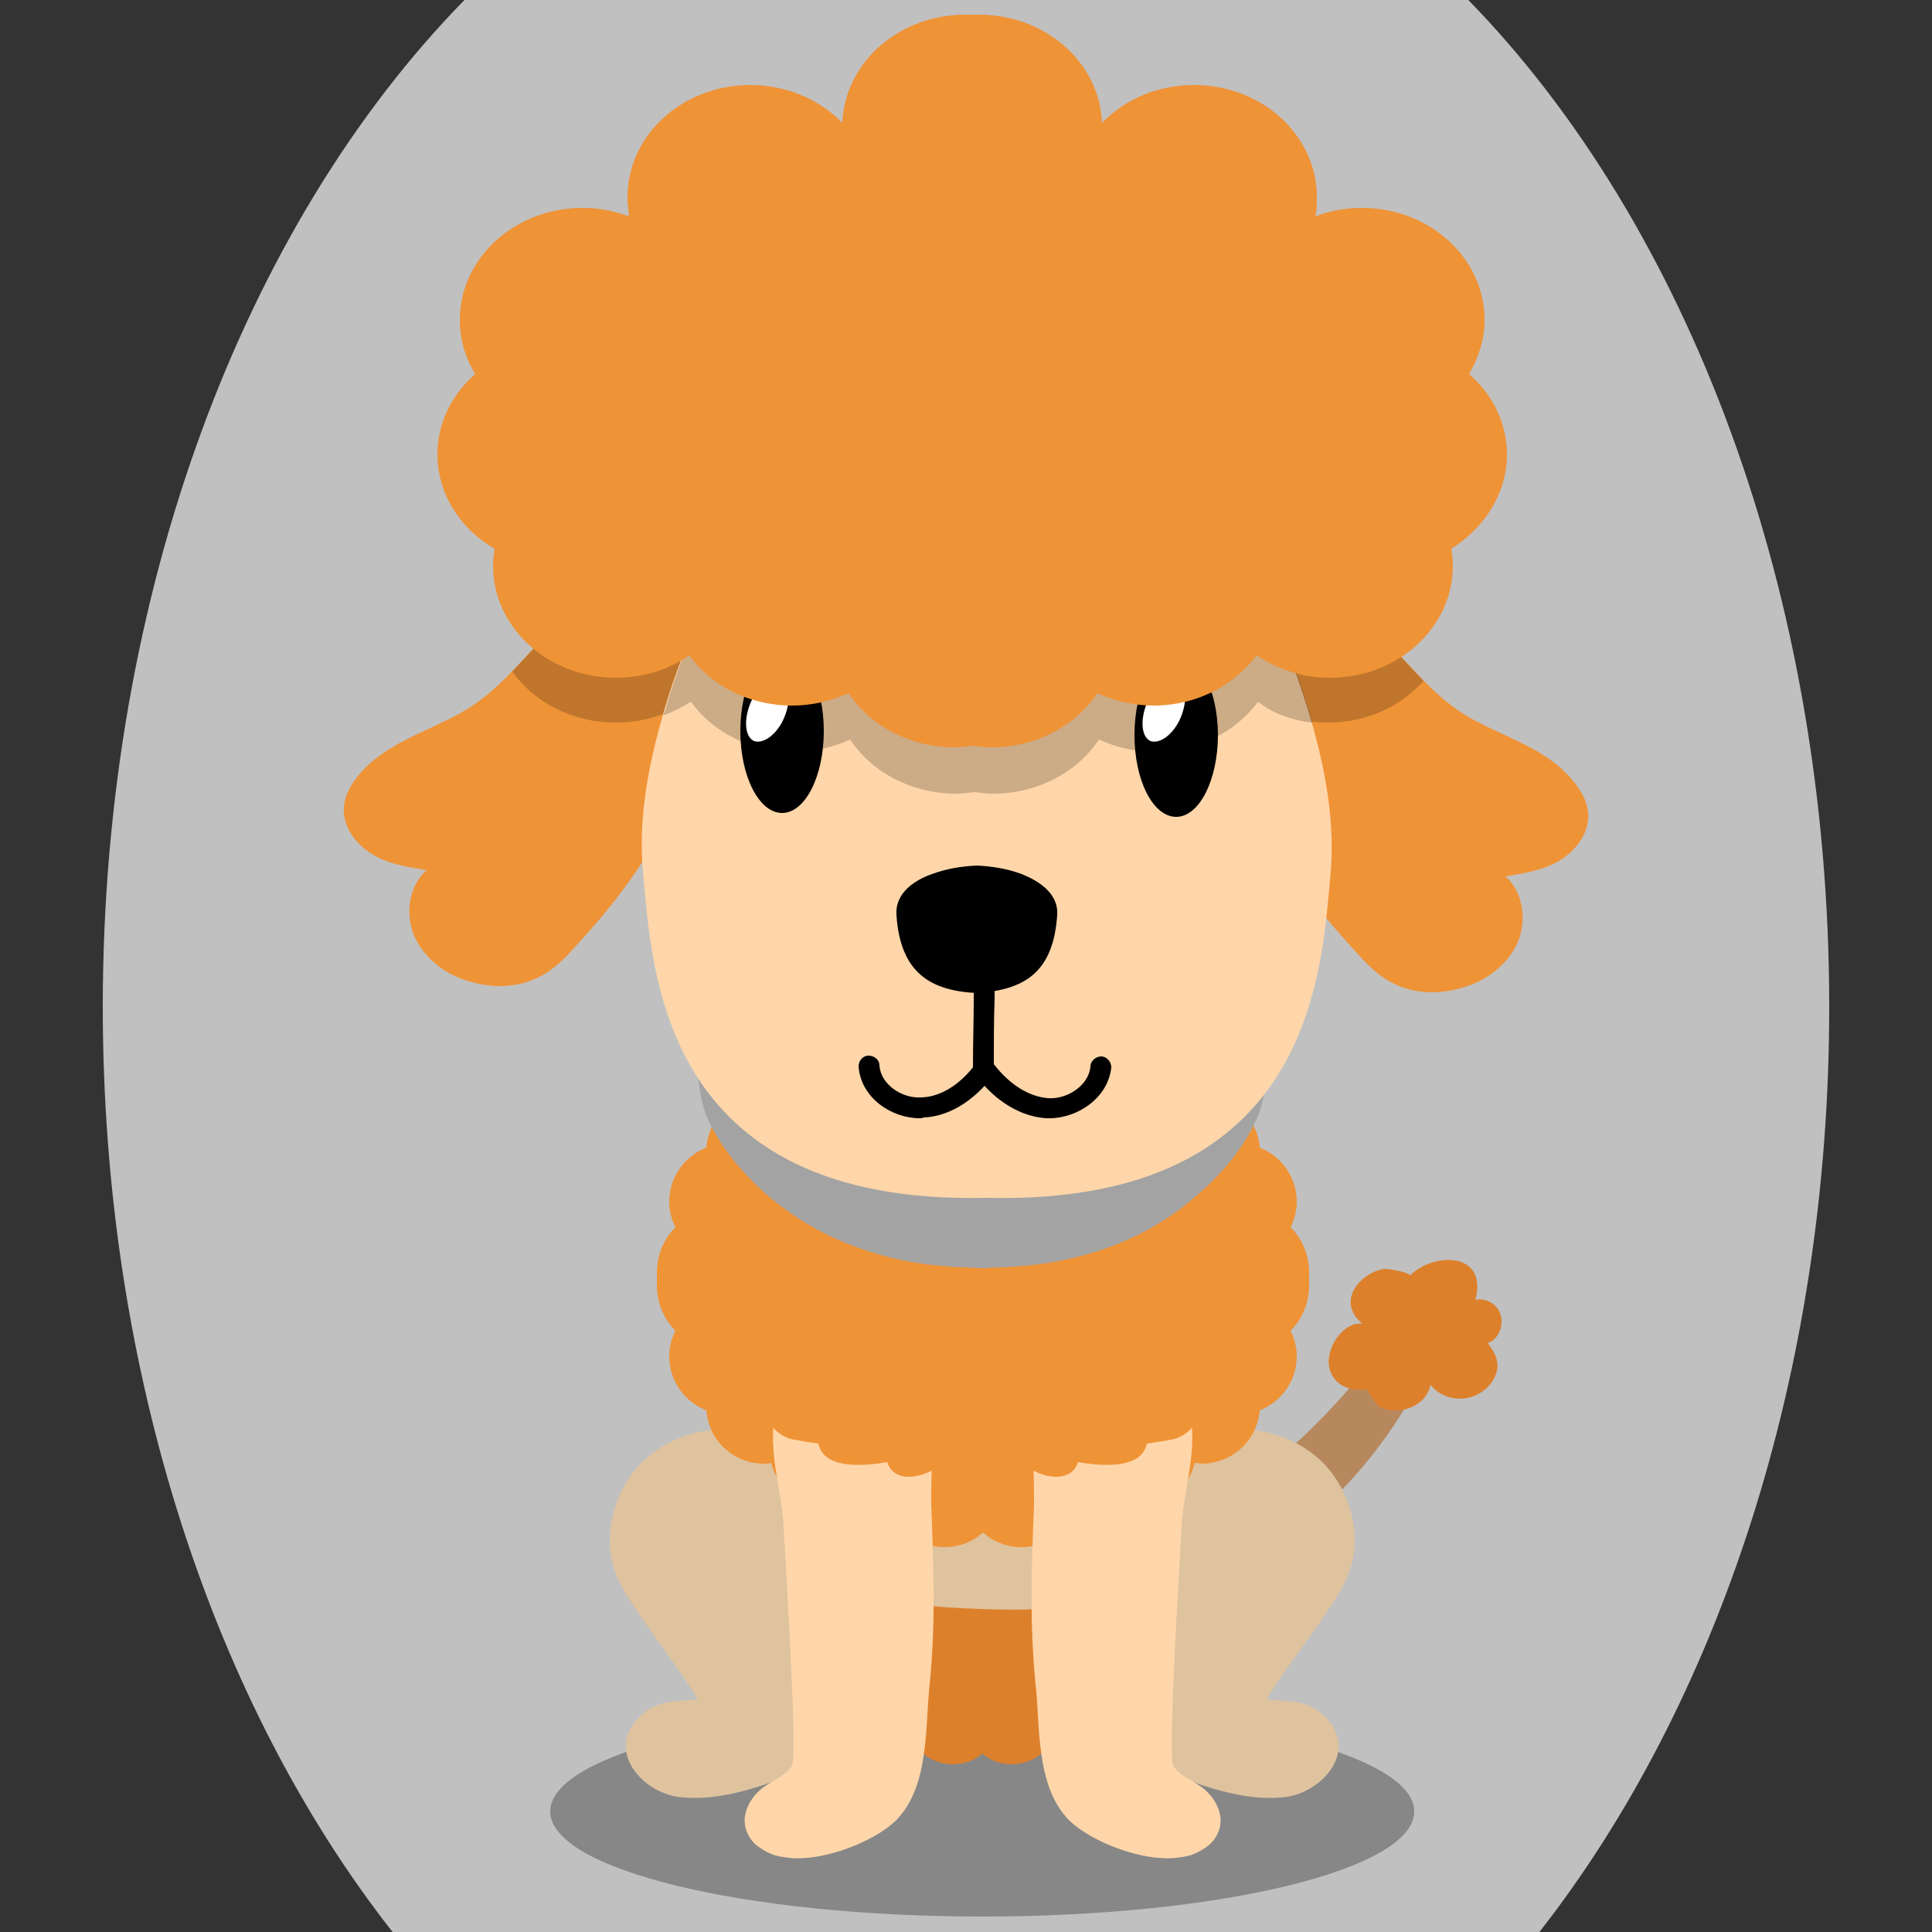 <!--?xml version="1.0" encoding="utf-8"?-->
<!-- Generator: Adobe Illustrator 25.0.1, SVG Export Plug-In . SVG Version: 6.00 Build 0)  -->
<svg version="1.1" id="Ebene_1" xmlns="http://www.w3.org/2000/svg" xmlns:xlink="http://www.w3.org/1999/xlink" x="0px" y="0px" viewBox="0 0 250 250" style="enable-background:new 0 0 250 250;" xml:space="preserve">
<rect x="0" y="0" width="250" height="250" fill="#333333" stroke="none"/>
<style type="text/css">
	.st0{opacity:0.3;}
	.st1{fill:#B7885E;}
	.st2{fill:#DD802C;}
	.st3{fill:#dfc39f;}
	.st4{fill:#EF9337;}
	.st5{fill:#FFD6A9;}
	.st6{fill:#a3a3a3;}
	.st7{opacity:0.2;}
	.st8{fill:#FFFFFF;}

.bgel{fill:#C0C0C0;}</style>
<path class="bgel" d="M236.7,130.3c0,47.6-14.5,90.3-37.5,119.7H50.8c-23-29.3-37.5-72.1-37.5-119.7C13.3,76.6,31.7,29,60.1,0h129.9
	C218.3,29,236.7,76.6,236.7,130.3z"></path>
<g>
	<path class="st0" d="M183,234.4c0,7.5-25,13.6-55.9,13.6c-30.9,0-55.9-6.1-55.9-13.6c0-7.5,25-13.6,55.9-13.6
		C158,220.9,183,226.9,183,234.4z"></path>
	<g>
		<g>
			<g>
				<path class="st1" d="M172,194.4c-4.4,4.2-9.5,7.5-14.4,9.8c-1.3,0.6-2.9,1.2-4.1,0.4c-1.2-0.7-1.6-2.3-1.2-3.8
					c1.3-5.9,8.8-8.5,12.8-11.8c3.5-2.9,6.7-6.1,9.7-9.6c2.9-3.4,4.8-7.6,8.7-9.9c0.4-0.2,0.9-0.5,1.3-0.4c0.6,0.1,1,0.7,1.2,1.3
					c0.5,1.7-0.1,3.6-0.8,5.2C182.3,182.5,177.2,189.5,172,194.4z"></path>
			</g>
		</g>
	</g>
	<path class="st2" d="M159.6,203.4c0-0.2,0-0.4,0-0.6c0-1.7-0.7-3.1-1.9-4.2c0.4-0.7,0.6-1.5,0.6-2.4c0-2.3-1.6-4.3-3.7-5
		c-0.2-2.8-2.7-5-5.7-5c-0.2,0-0.5,0-0.7,0c-0.6-2.4-2.9-4.1-5.6-4.1c-0.2,0-0.4,0-0.6,0c-1-1.3-2.7-2.2-4.6-2.2
		c-0.8,0-1.5,0.1-2.2,0.4c-1.1-1.1-2.6-1.8-4.3-1.8c-1.5,0-2.8,0.5-3.8,1.4c-1-0.9-2.4-1.4-3.8-1.4c-1.7,0-3.2,0.7-4.3,1.8
		c-0.7-0.3-1.4-0.4-2.2-0.4c-1.9,0-3.6,0.9-4.6,2.2c-0.2,0-0.4,0-0.6,0c-2.7,0-5,1.8-5.6,4.1c-0.2,0-0.5,0-0.7,0c-3,0-5.5,2.2-5.7,5
		c-2.2,0.8-3.7,2.7-3.7,5c0,0.9,0.2,1.7,0.6,2.4c-1.1,1.1-1.9,2.6-1.9,4.2c0,0.2,0,0.4,0,0.6c0,0.2,0,0.4,0,0.6
		c0,1.7,0.7,3.1,1.9,4.2c-0.4,0.7-0.6,1.5-0.6,2.4c0,2.3,1.6,4.3,3.7,5c0.2,2.8,2.7,5,5.7,5c0.2,0,0.5,0,0.7,0
		c0.6,2.4,2.9,4.1,5.6,4.1c0.2,0,0.4,0,0.6,0c1,1.3,2.7,2.2,4.6,2.2c0.8,0,1.5-0.1,2.2-0.4c1.1,1.1,2.6,1.8,4.3,1.8
		c1.5,0,2.8-0.5,3.8-1.4c1,0.9,2.4,1.4,3.8,1.4c1.7,0,3.2-0.7,4.3-1.8c0.7,0.3,1.4,0.4,2.2,0.4c1.9,0,3.6-0.9,4.6-2.2
		c0.2,0,0.4,0,0.6,0c2.7,0,5-1.8,5.6-4.1c0.2,0,0.5,0,0.7,0c3,0,5.5-2.2,5.7-5c2.2-0.8,3.7-2.7,3.7-5c0-0.9-0.2-1.7-0.6-2.4
		c1.1-1.1,1.9-2.6,1.9-4.2C159.7,203.7,159.7,203.5,159.6,203.4z"></path>
	<g>
		<g>
			<path class="st3" d="M151.7,229.6c-5.9-2.3-9.6-7.9-11.3-14.2c-1.4-5.2-2.7-15.2-0.1-20c1-1.8,2.5-3.1,4.1-4.3
				c3.9-3,8.4-5.3,13.1-6c4.7-0.7,9.8,0.5,13.4,3.9c3.6,3.4,5.4,9.2,3.8,14.1c-0.6,1.8-1.6,3.4-2.7,5c-2.6,4-5.7,7.8-8.1,11.8
				c2.3,0.3,4.8,0,6.8,1.6c5.6,4.4,0.8,10.2-4.1,11C161.7,233.2,156.3,231.4,151.7,229.6z"></path>
		</g>
		<g>
			<path class="st3" d="M102.5,229.6c5.9-2.3,9.6-7.9,11.3-14.2c1.4-5.2,2.7-15.2,0.1-20c-1-1.8-2.5-3.1-4.1-4.3
				c-3.9-3-8.4-5.3-13.1-6c-4.7-0.7-9.8,0.5-13.4,3.9s-5.4,9.2-3.8,14.1c0.6,1.8,1.6,3.4,2.7,5c2.6,4,5.7,7.8,8.1,11.8
				c-2.3,0.3-4.8,0-6.8,1.6c-5.6,4.4-0.8,10.2,4.1,11C92.6,233.2,98,231.4,102.5,229.6z"></path>
		</g>
	</g>
	<path class="st3" d="M153.4,174.8c-5.3-7.5-15.2-10.2-24.3-10c-8.1,0.2-21.7,3.9-27.1,9.9c-8.7,9.8-2.5,26.3,8.9,30.9
		c5,2.1,10.6,2.4,16,2.6c5.5,0.2,11.1,0.2,16.3-1.6c5.9-2.1,9.2-6.1,10.8-11.8C156,187.7,158.2,181.5,153.4,174.8z"></path>
	<path class="st4" d="M169.4,165.5c0-0.3,0-0.5,0-0.8c0-2.3-0.9-4.4-2.4-5.9c0.5-1,0.8-2.1,0.8-3.3c0-3.2-2-5.9-4.8-7
		c-0.3-3.9-3.5-6.9-7.5-6.9c-0.3,0-0.6,0-0.9,0.1c-0.8-3.3-3.7-5.8-7.3-5.8c-0.2,0-0.5,0-0.7,0c-1.4-1.9-3.6-3.1-6-3.1
		c-1,0-1.9,0.2-2.8,0.5c-1.4-1.5-3.4-2.5-5.6-2.5c-1.9,0-3.7,0.7-5,1.9c-1.3-1.2-3.1-1.9-5-1.9c-2.2,0-4.2,1-5.6,2.5
		c-0.9-0.3-1.8-0.5-2.8-0.5c-2.5,0-4.7,1.2-6,3.1c-0.2,0-0.5,0-0.7,0c-3.5,0-6.5,2.5-7.3,5.8c-0.3,0-0.6-0.1-0.9-0.1
		c-3.9,0-7.2,3-7.5,6.9c-2.8,1.1-4.8,3.8-4.8,7c0,1.2,0.3,2.3,0.8,3.3c-1.5,1.5-2.4,3.6-2.4,5.9c0,0.3,0,0.5,0,0.8
		c0,0.3,0,0.5,0,0.8c0,2.3,0.9,4.4,2.4,5.9c-0.5,1-0.8,2.1-0.8,3.3c0,3.2,2,5.9,4.8,7c0.3,3.9,3.5,6.9,7.5,6.9c0.3,0,0.6,0,0.9-0.1
		c0.8,3.3,3.7,5.8,7.3,5.8c0.2,0,0.5,0,0.7,0c1.4,1.9,3.6,3.1,6,3.1c1,0,1.9-0.2,2.8-0.5c1.4,1.5,3.4,2.5,5.6,2.5
		c1.9,0,3.7-0.7,5-1.9c1.3,1.2,3.1,1.9,5,1.9c2.2,0,4.2-1,5.6-2.5c0.9,0.3,1.8,0.5,2.8,0.5c2.5,0,4.7-1.2,6-3.1c0.2,0,0.5,0,0.7,0
		c3.5,0,6.5-2.5,7.3-5.8c0.3,0,0.6,0.1,0.9,0.1c3.9,0,7.2-3,7.5-6.9c2.8-1.1,4.8-3.8,4.8-7c0-1.2-0.3-2.3-0.8-3.3
		c1.5-1.5,2.4-3.6,2.4-5.9C169.4,166,169.4,165.7,169.4,165.5z"></path>
	<g>
		<g>
			<g>
				<path class="st5" d="M120.5,193.4c0-5.7,1.2-12.8-6.6-15.5c-4.3-1.5-11.6,0.6-13.2,4.2c-1.8,4.1,0.5,10.9,0.7,15.3
					c0.3,5.9,1.8,29.6,1.1,31c-0.7,1.4-2.7,2-4,3.1c-1.1,0.9-1.9,2.2-2.1,3.5c-0.2,1.3,0.3,2.7,1.4,3.7c0.6,0.5,1.3,0.9,2,1.2
					c0.7,0.3,1.5,0.4,2.3,0.5c4.4,0.5,11.1-2.1,13.9-4.9c4.3-4.4,3.7-12.2,4.3-17.6c0.8-7.9,0.5-15.4,0.2-23.3
					C120.5,194.2,120.5,193.8,120.5,193.4z"></path>
			</g>
			<path class="st4" d="M120.6,179.4c-5.2-6.8-27.1-3.9-21,4.7c0.6,0.9,1.2,1.5,2.4,2c0.4,0.2,3.9,0.7,3.9,0.7
				c0.7,3.4,6,2.9,8.9,2.4c1.1,3.4,6.4,1.6,7.7-0.6C124,185.6,122.5,181.8,120.6,179.4z"></path>
		</g>
		<g>
			<g>
				<path class="st5" d="M133.8,193.4c0-5.7-1.2-12.8,6.6-15.5c4.3-1.5,11.6,0.6,13.2,4.2c1.8,4.1-0.5,10.9-0.7,15.3
					c-0.3,5.9-1.8,29.6-1.1,31c0.7,1.4,2.7,2,4,3.1c1.1,0.9,1.9,2.2,2.1,3.5c0.2,1.3-0.3,2.7-1.4,3.7c-0.6,0.5-1.3,0.9-2,1.2
					c-0.7,0.3-1.5,0.4-2.3,0.5c-4.4,0.5-11.1-2.1-13.9-4.9c-4.3-4.4-3.7-12.2-4.3-17.6c-0.8-7.9-0.5-15.4-0.2-23.3
					C133.8,194.2,133.8,193.8,133.8,193.4z"></path>
			</g>
			<path class="st4" d="M133.7,179.4c5.2-6.8,27.1-3.9,21,4.7c-0.6,0.9-1.2,1.5-2.4,2c-0.4,0.2-3.9,0.7-3.9,0.7
				c-0.7,3.4-6,2.9-8.9,2.4c-1.1,3.4-6.4,1.6-7.7-0.6C130.3,185.6,131.8,181.8,133.7,179.4z"></path>
		</g>
	</g>
	<path class="st6" d="M162.6,128c-1.4-3.4-4.5-7.2-6.6-10c-6.7-9.3-18.2-11-28.9-10.3c-10.7-0.7-22.2,1-28.9,10.3
		c-2,2.8-5.2,6.6-6.6,10c-1.8,4.4-1.9,12.2-0.1,16.6c1.8,4.1,5.1,7.8,8.2,10.4c6.8,5.7,15.2,8.4,23.3,8.9c1.3,0.1,2.6,0.1,3.9,0.2v0
		c0.1,0,0.1,0,0.2,0c0.1,0,0.1,0,0.2,0v0c1.3-0.1,2.6-0.1,3.9-0.2c8.1-0.5,16.6-3.1,23.3-8.9c3.1-2.6,6.4-6.2,8.2-10.4
		C164.5,140.2,164.4,132.4,162.6,128z"></path>
	<g>
		<g>
			<path class="st4" d="M204.2,101.9c0.7,1,1.2,2.1,1.3,3.3c0.2,2.5-1.5,4.8-3.6,6.1c-2.1,1.3-4.6,1.7-7.1,2.1
				c2.3,2,2.8,5.7,1.6,8.5c-1.2,2.8-3.9,4.9-6.8,5.8c-3.1,1-6.5,1-9.4-0.5c-2-1-3.5-2.6-5-4.3c-8-8.7-15.3-19.4-14.9-31.3
				c0.4-10.7,10.8-16.7,18.8-8.9c3.9,3.8,6.4,7.5,11.3,10.3C195.1,95.6,200.9,97.1,204.2,101.9z"></path>
			<path class="st7" d="M184.2,88.1c-1.7-1.7-3.3-3.6-5.2-5.5c-8-7.8-18.4-1.8-18.8,8.9c0,0.5,0,0.9,0,1.4c0.8-0.7,1.5-1.5,2.1-2.3
				c2.7,1.8,5.9,2.9,9.5,2.9C176.9,93.5,181.3,91.4,184.2,88.1z"></path>
			<path class="st4" d="M45.8,101.1c-0.7,1-1.2,2.1-1.3,3.3c-0.2,2.5,1.5,4.8,3.6,6.1c2.1,1.3,4.6,1.7,7.1,2.1
				c-2.3,2-2.8,5.7-1.6,8.5c1.2,2.8,3.9,4.9,6.8,5.8c3.1,1,6.5,1,9.4-0.5c2-1,3.5-2.6,5-4.3c8-8.7,15.3-19.4,14.9-31.3
				C89.4,80.1,79,74.1,71,81.9c-3.9,3.8-6.4,7.5-11.3,10.3C54.9,94.9,49.1,96.4,45.8,101.1z"></path>
			<path class="st7" d="M89.8,90.8C89.4,80.1,79,74.1,71,81.9c-1.7,1.7-3.2,3.4-4.7,5c2.8,4,7.8,6.6,13.4,6.6c3.6,0,6.9-1.1,9.5-2.9
				c0.2,0.3,0.4,0.5,0.6,0.8C89.8,91.2,89.8,91,89.8,90.8z"></path>
			<path class="st5" d="M168.8,90.4c-2.8-9.1-7.6-17.5-11.3-26c-2.9-6.8-5.5-12.1-11.5-16.1c-5.3-3.6-11.6-5.2-17.9-5.4v0
				c-0.2,0-0.4,0-0.5,0c-0.2,0-0.4,0-0.5,0v0c-6.3,0.1-12.6,1.8-17.9,5.4c-6,4-8.6,9.3-11.5,16.1c-3.7,8.6-8.5,16.9-11.3,26
				c-2.2,7.2-3.9,14.8-3.2,22.4c1.2,12.5,2,43.2,44.5,42.2c42.5,1,43.3-29.7,44.5-42.2C172.8,105.2,171.1,97.6,168.8,90.4z"></path>
			<path class="st7" d="M169.8,93.5c-0.3-1.1-0.6-2.1-0.9-3.1c-2.8-9.1-7.6-17.5-11.3-26c-2.9-6.8-5.5-12.1-11.5-16.1
				c-5.3-3.6-11.6-5.2-17.9-5.4v0c-0.2,0-0.4,0-0.5,0c-0.2,0-0.4,0-0.5,0v0c-6.3,0.1-12.6,1.8-17.9,5.4c-6,4-8.6,9.3-11.5,16.1
				c-3.7,8.6-8.5,16.9-11.3,26c-0.2,0.7-0.4,1.5-0.7,2.2c1.3-0.5,2.5-1.1,3.6-1.8c2.8,3.9,7.7,6.5,13.3,6.5c2.6,0,5.1-0.6,7.3-1.6
				c2.8,4.2,7.9,7,13.7,7c0.8,0,1.6-0.1,2.4-0.2c0.8,0.1,1.6,0.2,2.4,0.2c5.8,0,10.9-2.8,13.7-7c2.2,1,4.7,1.6,7.3,1.6
				c5.5,0,10.4-2.6,13.3-6.5C164.5,92.2,167,93.2,169.8,93.5z"></path>
			<path d="M157.6,95.1c0,5.8-2.4,10.6-5.4,10.6c-3,0-5.4-4.7-5.4-10.6c0-5.8,2.4-10.6,5.4-10.6C155.1,84.5,157.6,89.3,157.6,95.1z"></path>
			<path class="st8" d="M152.8,92.8c-0.9,2.2-2.7,3.5-3.9,3.1c-1.2-0.5-1.4-2.7-0.5-4.9c0.9-2.2,2.7-3.5,3.9-3
				C153.5,88.5,153.7,90.6,152.8,92.8z"></path>
			<ellipse cx="101.2" cy="94.6" rx="5.4" ry="10.6"></ellipse>
			<path class="st8" d="M101.5,92.8c-0.9,2.2-2.7,3.5-3.9,3.1c-1.2-0.5-1.4-2.7-0.5-4.9c0.9-2.2,2.7-3.5,3.9-3
				C102.2,88.5,102.4,90.6,101.5,92.8z"></path>
			<g>
				<path d="M132.2,113.1c-1.9-0.7-3.8-1-5.8-1.1v0l0,0l0,0v0c-2,0.1-3.9,0.4-5.8,1.1c-2,0.7-4.8,2.3-4.6,5.3
					c0.5,7.5,4.4,9.8,10.4,10.1v0l0,0l0,0v0c6.1-0.4,9.9-2.6,10.4-10.1C137,115.5,134.2,113.9,132.2,113.1z"></path>
				<path d="M127.3,139.6c-0.7,0-1.4-0.6-1.4-1.4c0-3.4,0.1-6.1,0.1-8.9c0.1-3.8,0.1-7,0-10.9c0-0.7,0.6-1.4,1.3-1.4c0,0,0,0,0,0
					c0.7,0,1.3,0.6,1.4,1.3c0.1,3.9,0,7.4,0,11c-0.1,2.7-0.1,5.5-0.1,8.8C128.7,139,128.1,139.6,127.3,139.6z"></path>
				<path d="M135.8,144.7c-0.1,0-0.3,0-0.4,0c-3.3-0.2-6.6-2.2-9-5.4c-0.5-0.6-0.3-1.4,0.3-1.9c0.6-0.5,1.4-0.3,1.9,0.3
					c2,2.6,4.5,4.2,7,4.4c2.4,0.2,5.3-1.6,5.5-4.1c0-0.7,0.7-1.3,1.4-1.3c0.7,0,1.3,0.7,1.3,1.4
					C143.4,142.1,139.4,144.7,135.8,144.7z"></path>
				<path d="M119,144.7c-3.6,0-7.6-2.6-7.9-6.7c0-0.7,0.5-1.4,1.3-1.4c0.7,0,1.4,0.5,1.4,1.3c0.2,2.5,3,4.3,5.5,4.1
					c2.5-0.1,5-1.7,7-4.4c0.5-0.6,1.3-0.7,1.9-0.3c0.6,0.5,0.7,1.3,0.3,1.9c-2.5,3.3-5.8,5.3-9,5.4
					C119.3,144.7,119.2,144.7,119,144.7z"></path>
			</g>
			<path class="st4" d="M195,58.8c0-4.1-1.9-7.8-4.9-10.4c1.2-2.1,2-4.4,2-7c0-8-7.1-14.5-15.9-14.5c-2.1,0-4.2,0.4-6,1.1
				c0.2-0.8,0.2-1.7,0.2-2.5c0-8-7.1-14.5-15.9-14.5c-4.8,0-9,1.9-11.9,4.9c-0.3-7.8-7.3-14-15.9-14c-0.3,0-0.6,0-0.9,0
				c-0.3,0-0.6,0-0.9,0c-8.6,0-15.6,6.2-15.9,14c-2.9-3-7.2-4.9-11.9-4.9c-8.8,0-15.9,6.5-15.9,14.5c0,0.9,0.1,1.7,0.2,2.5
				c-1.9-0.7-3.9-1.1-6-1.1c-8.8,0-15.9,6.5-15.9,14.5c0,2.5,0.7,4.9,2,7c-3,2.6-4.9,6.3-4.9,10.4c0,5.1,3,9.7,7.4,12.2
				c-0.1,0.7-0.2,1.5-0.2,2.2c0,8,7.1,14.5,15.9,14.5c3.6,0,6.9-1.1,9.5-2.9c2.8,3.9,7.7,6.5,13.3,6.5c2.6,0,5.1-0.6,7.3-1.6
				c2.8,4.2,7.9,7,13.7,7c0.8,0,1.6-0.1,2.4-0.2c0.8,0.1,1.6,0.2,2.4,0.2c5.8,0,10.9-2.8,13.7-7c2.2,1,4.7,1.6,7.3,1.6
				c5.5,0,10.4-2.6,13.3-6.5c2.7,1.8,5.9,2.9,9.5,2.9c8.8,0,15.9-6.5,15.9-14.5c0-0.8-0.1-1.5-0.2-2.2C192,68.4,195,63.9,195,58.8z"></path>
		</g>
	</g>
	<path class="st2" d="M180.9,182.5c-0.1,0-0.2,0-0.4,0c-0.8,0-1.5-0.1-2.2-0.6c-0.2-0.2-1.5-2.1-1.4-2.1c-1.7,0.2-3.6-0.2-4.5-1.8
		c-0.9-1.5-0.4-3.5,0.6-4.9c0.8-1.1,2-2,3.3-1.8c-3.5-2.9-0.3-6.6,2.8-7.1c0.3-0.1,3.7,0.5,3.3,0.9c3-3.1,10.2-3.2,8.5,3.1
		c1.3-0.3,2.9,0.5,3.3,2c0.4,1.5-0.4,3.2-1.7,3.6c0.8,1,1.5,2.2,1.2,3.6c-0.3,1.2-1.1,2.2-2.1,2.8c-2,1.3-4.9,1-6.5-1
		C184.7,181.2,182.8,182.4,180.9,182.5z"></path>
</g>
</svg>
